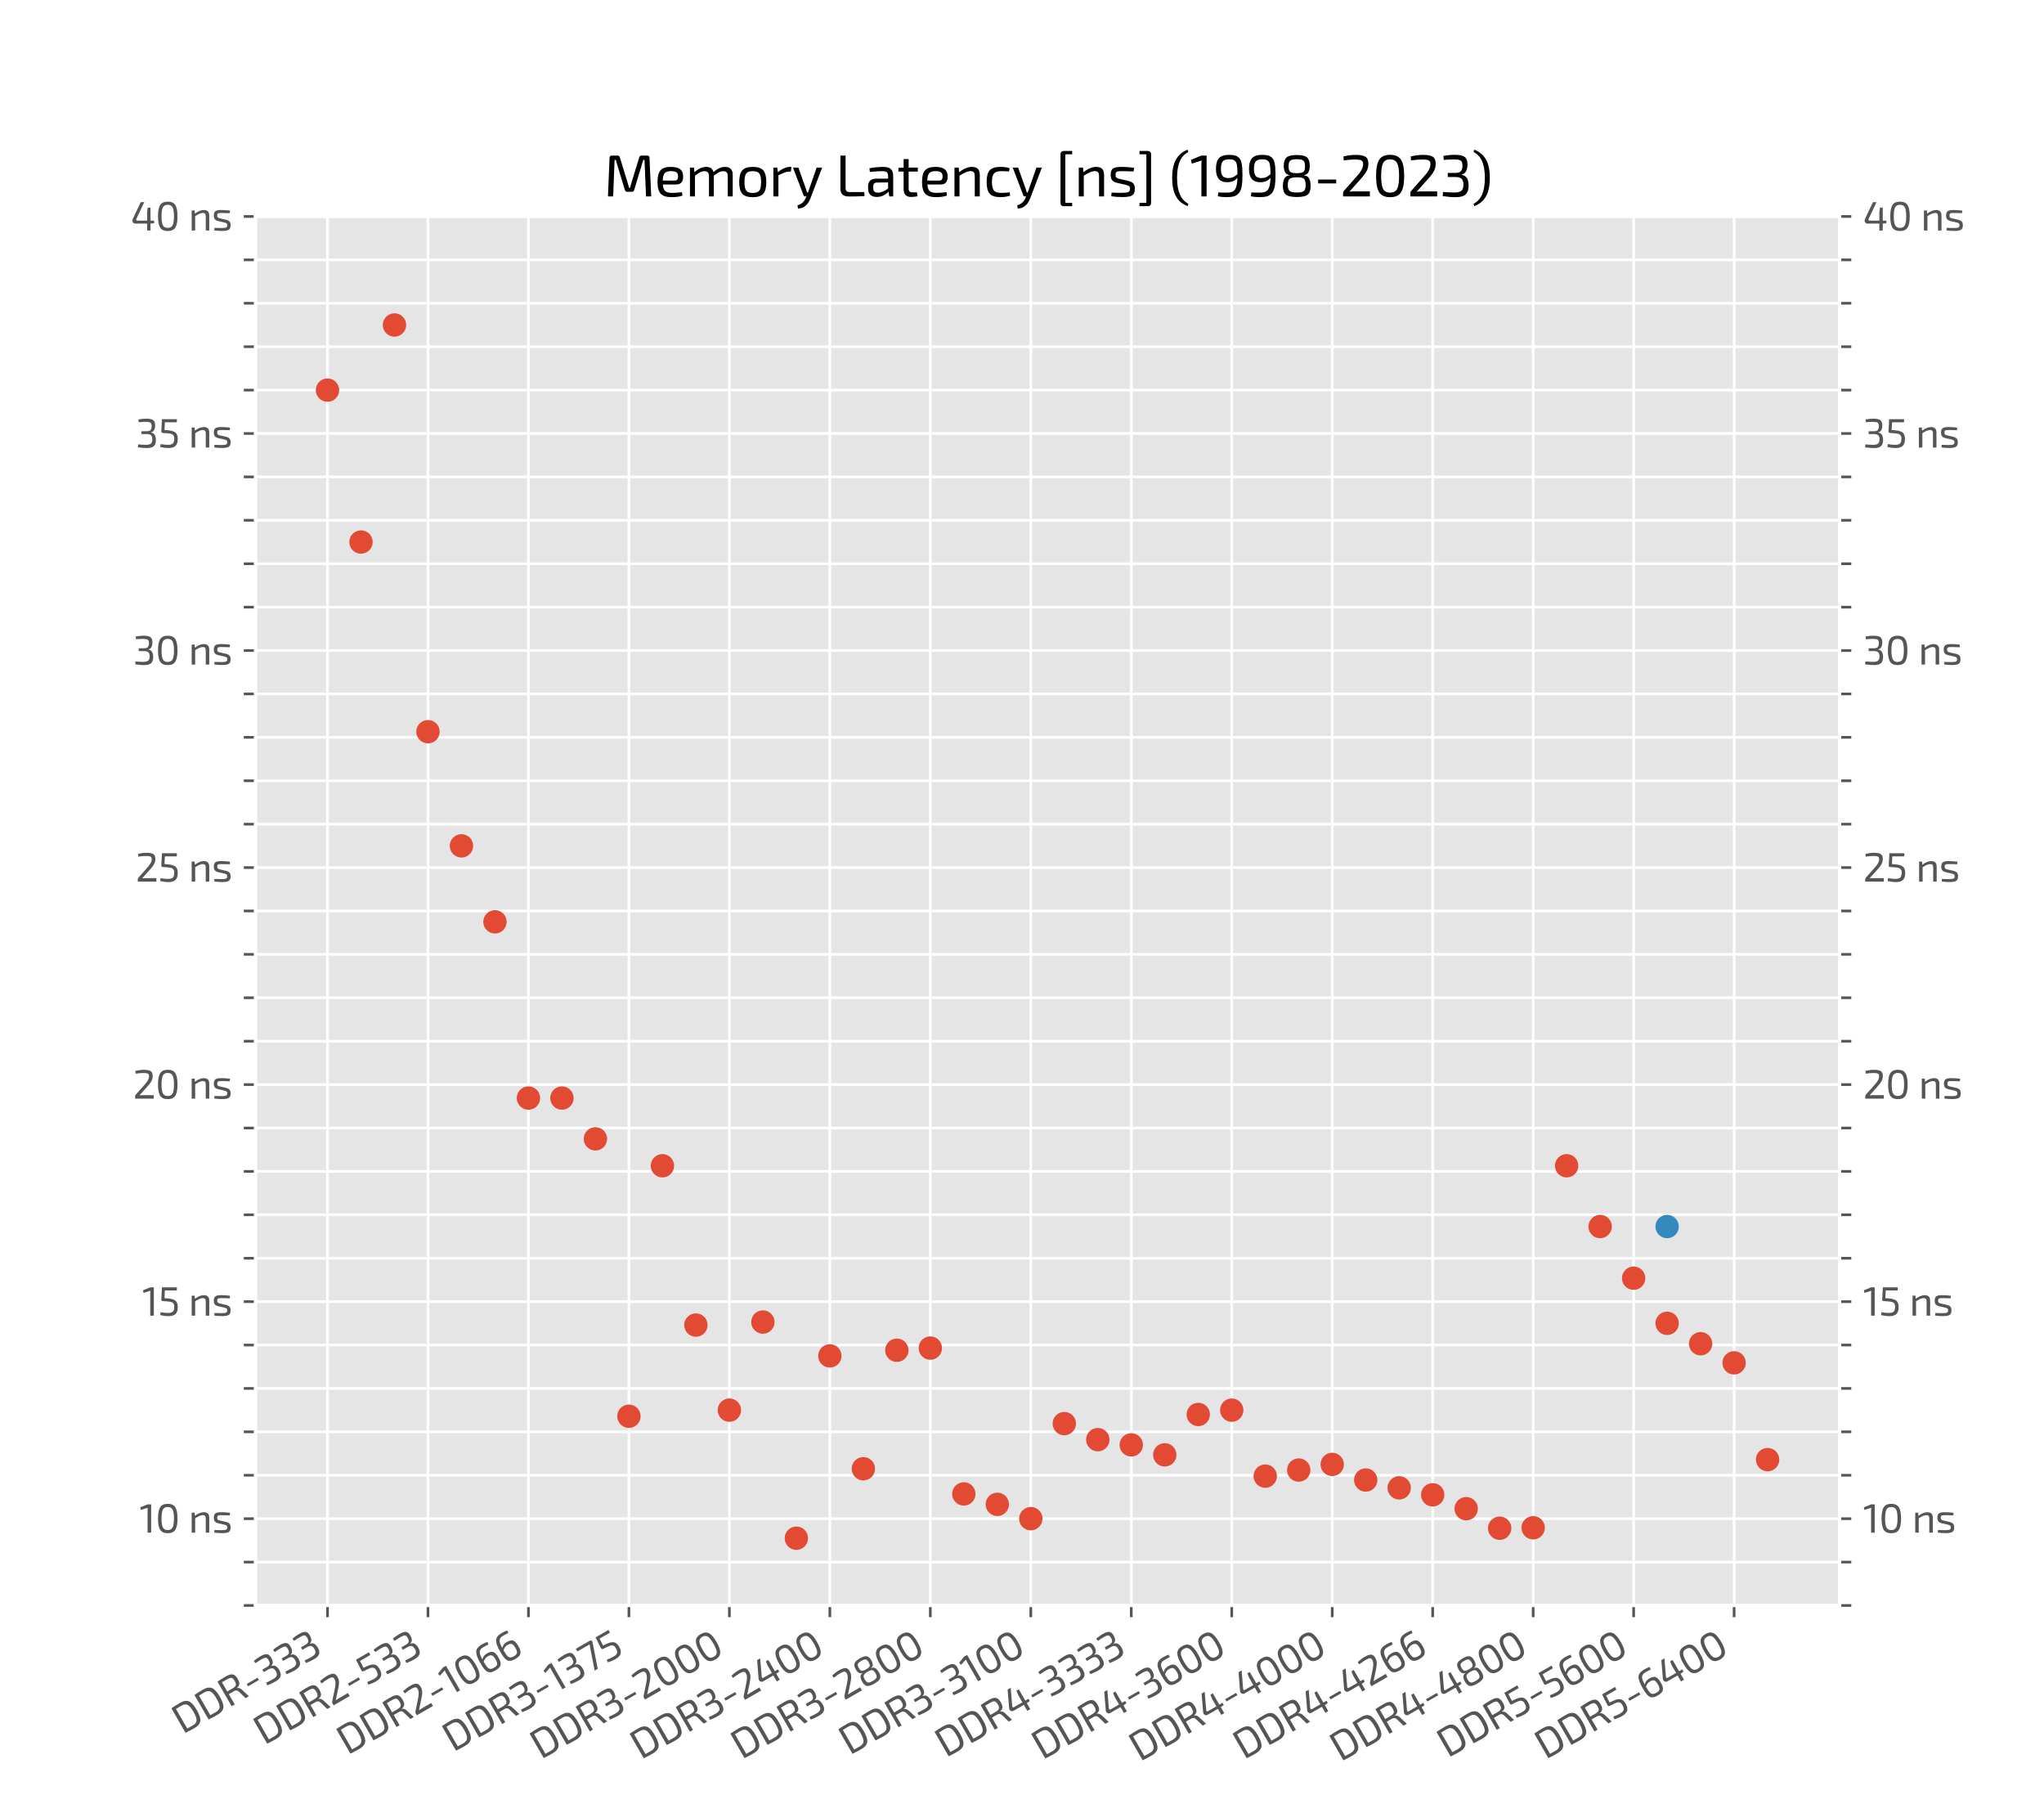 <?xml version="1.0" encoding="utf-8" standalone="no"?>
<!DOCTYPE svg PUBLIC "-//W3C//DTD SVG 1.1//EN"
  "http://www.w3.org/Graphics/SVG/1.1/DTD/svg11.dtd">
<svg xmlns:xlink="http://www.w3.org/1999/xlink" width="612pt" height="540pt" viewBox="0 0 612 540" xmlns="http://www.w3.org/2000/svg" version="1.1">
 <defs>
  <style type="text/css">*{stroke-linejoin: round; stroke-linecap: butt}</style>
 </defs>
 <g id="figure_1">
  <g id="patch_1">
   <path d="M 0 540 
L 612 540 
L 612 0 
L 0 0 
z
" style="fill: #ffffff"/>
  </g>
  <g id="axes_1">
   <g id="patch_2">
    <path d="M 76.5 480.6 
L 550.8 480.6 
L 550.8 64.8 
L 76.5 64.8 
z
" style="fill: #e5e5e5"/>
   </g>
   <g id="matplotlib.axis_1">
    <g id="xtick_1">
     <g id="line2d_1">
      <path d="M 98.059 480.6 
L 98.059 64.8 
" clip-path="url(#p5bfe3102cf)" style="fill: none; stroke: #ffffff; stroke-width: 0.8; stroke-linecap: square"/>
     </g>
     <g id="line2d_2">
      <defs>
       <path id="m1e7e157316" d="M 0 0 
L 0 3.5 
" style="stroke: #555555; stroke-width: 0.8"/>
      </defs>
      <g>
       <use xlink:href="#m1e7e157316" x="98.059" y="480.6" style="fill: #555555; stroke: #555555; stroke-width: 0.8"/>
      </g>
     </g>
     <g id="text_1">
      <!-- DDR-333 -->
      <g style="fill: #555555" transform="translate(54.63 519.252) rotate(-30) scale(0.12 -0.12)">
       <defs>
        <path id="Exo2-Regular-44" d="M 2131 4474 
Q 3085 4474 3469 3978 
Q 3853 3482 3853 2208 
Q 3853 934 3469 438 
Q 3085 -58 2131 -58 
Q 1389 -58 557 0 
L 557 4416 
Q 1389 4474 2131 4474 
z
M 2131 435 
Q 2765 435 3014 822 
Q 3264 1210 3264 2208 
Q 3264 3206 3014 3596 
Q 2765 3987 2131 3987 
Q 1722 3987 1120 3974 
L 1120 448 
Q 1696 435 2131 435 
z
" transform="scale(0.016)"/>
        <path id="Exo2-Regular-52" d="M 3238 1395 
L 3667 0 
L 3066 0 
L 2675 1382 
Q 2592 1632 2451 1737 
Q 2310 1843 2086 1843 
Q 1862 1843 1539 1846 
Q 1216 1850 1114 1850 
L 1114 0 
L 557 0 
L 557 4416 
Q 1094 4474 2080 4474 
Q 2867 4474 3187 4202 
Q 3507 3930 3507 3200 
Q 3507 2656 3318 2387 
Q 3130 2118 2694 2061 
L 2694 2029 
Q 2874 1984 3021 1821 
Q 3168 1658 3238 1395 
z
M 2067 2330 
Q 2566 2336 2752 2509 
Q 2938 2682 2938 3168 
Q 2938 3648 2752 3817 
Q 2566 3987 2067 3987 
Q 1862 3987 1542 3984 
Q 1222 3981 1114 3981 
L 1114 2330 
L 2067 2330 
z
" transform="scale(0.016)"/>
        <path id="Exo2-Regular-2d" d="M 2413 1824 
L 2413 1408 
L 461 1408 
L 461 1824 
L 2413 1824 
z
" transform="scale(0.016)"/>
        <path id="Exo2-Regular-33" d="M 1651 4499 
Q 2394 4499 2704 4275 
Q 3014 4051 3014 3475 
Q 3014 2490 2368 2362 
L 2368 2336 
Q 2778 2266 2950 1990 
Q 3123 1715 3136 1229 
Q 3149 544 2825 230 
Q 2502 -83 1734 -83 
Q 1139 -83 333 32 
L 371 486 
Q 1094 422 1594 422 
Q 2131 422 2355 614 
Q 2579 806 2579 1286 
Q 2579 1690 2396 1894 
Q 2214 2099 1702 2099 
L 883 2099 
L 883 2541 
L 1702 2541 
Q 2176 2547 2326 2758 
Q 2477 2970 2477 3347 
Q 2470 3750 2284 3875 
Q 2099 4000 1574 4000 
Q 1043 4000 454 3949 
L 410 4384 
Q 1062 4499 1651 4499 
z
" transform="scale(0.016)"/>
       </defs>
       <use xlink:href="#Exo2-Regular-44"/>
       <use xlink:href="#Exo2-Regular-44" x="66.4"/>
       <use xlink:href="#Exo2-Regular-52" x="132.8"/>
       <use xlink:href="#Exo2-Regular-2d" x="194.6"/>
       <use xlink:href="#Exo2-Regular-33" x="239.5"/>
       <use xlink:href="#Exo2-Regular-33" x="295.1"/>
       <use xlink:href="#Exo2-Regular-33" x="350.7"/>
      </g>
     </g>
    </g>
    <g id="xtick_2">
     <g id="line2d_3">
      <path d="M 128.142 480.6 
L 128.142 64.8 
" clip-path="url(#p5bfe3102cf)" style="fill: none; stroke: #ffffff; stroke-width: 0.8; stroke-linecap: square"/>
     </g>
     <g id="line2d_4">
      <g>
       <use xlink:href="#m1e7e157316" x="128.142" y="480.6" style="fill: #555555; stroke: #555555; stroke-width: 0.8"/>
      </g>
     </g>
     <g id="text_2">
      <!-- DDR2-533 -->
      <g style="fill: #555555" transform="translate(79.079 522.505) rotate(-30) scale(0.12 -0.12)">
       <defs>
        <path id="Exo2-Regular-32" d="M 1734 4493 
Q 2432 4493 2761 4297 
Q 3091 4102 3091 3539 
Q 3091 3123 2918 2774 
Q 2746 2426 2304 1933 
L 1037 518 
Q 1338 544 1754 544 
L 3251 544 
L 3251 0 
L 352 0 
L 352 352 
Q 352 506 435 595 
L 1715 2042 
Q 2150 2509 2342 2857 
Q 2534 3206 2522 3514 
Q 2515 3814 2320 3904 
Q 2125 3994 1696 3994 
Q 1056 3994 429 3891 
L 390 4326 
Q 1101 4493 1734 4493 
z
" transform="scale(0.016)"/>
        <path id="Exo2-Regular-35" d="M 2944 4416 
L 2918 3936 
L 1062 3936 
L 998 2733 
L 1472 2694 
Q 2355 2630 2716 2329 
Q 3078 2029 3072 1325 
Q 3072 1094 3040 905 
Q 3008 717 2915 528 
Q 2822 339 2668 211 
Q 2515 83 2256 3 
Q 1997 -77 1645 -77 
Q 1030 -77 333 83 
L 397 538 
Q 1043 422 1517 422 
Q 2106 422 2307 633 
Q 2509 845 2522 1325 
Q 2528 1530 2499 1674 
Q 2470 1818 2377 1917 
Q 2285 2016 2198 2070 
Q 2112 2125 1897 2163 
Q 1683 2202 1516 2218 
Q 1350 2234 1011 2253 
L 717 2272 
Q 621 2285 560 2352 
Q 499 2419 506 2522 
L 608 4416 
L 2944 4416 
z
" transform="scale(0.016)"/>
       </defs>
       <use xlink:href="#Exo2-Regular-44"/>
       <use xlink:href="#Exo2-Regular-44" x="66.4"/>
       <use xlink:href="#Exo2-Regular-52" x="132.8"/>
       <use xlink:href="#Exo2-Regular-32" x="194.6"/>
       <use xlink:href="#Exo2-Regular-2d" x="250.8"/>
       <use xlink:href="#Exo2-Regular-35" x="295.7"/>
       <use xlink:href="#Exo2-Regular-33" x="349.3"/>
       <use xlink:href="#Exo2-Regular-33" x="404.9"/>
      </g>
     </g>
    </g>
    <g id="xtick_3">
     <g id="line2d_5">
      <path d="M 158.224 480.6 
L 158.224 64.8 
" clip-path="url(#p5bfe3102cf)" style="fill: none; stroke: #ffffff; stroke-width: 0.8; stroke-linecap: square"/>
     </g>
     <g id="line2d_6">
      <g>
       <use xlink:href="#m1e7e157316" x="158.224" y="480.6" style="fill: #555555; stroke: #555555; stroke-width: 0.8"/>
      </g>
     </g>
     <g id="text_3">
      <!-- DDR2-1066 -->
      <g style="fill: #555555" transform="translate(103.995 525.488) rotate(-30) scale(0.12 -0.12)">
       <defs>
        <path id="Exo2-Regular-31" d="M 1830 4416 
L 1830 0 
L 1267 0 
L 1267 3501 
Q 1267 3725 1299 3885 
L 218 3546 
L 141 3962 
L 1267 4416 
L 1830 4416 
z
" transform="scale(0.016)"/>
        <path id="Exo2-Regular-30" d="M 749 3968 
Q 1088 4499 1926 4499 
Q 2765 4499 3107 3968 
Q 3450 3437 3450 2208 
Q 3450 979 3107 448 
Q 2765 -83 1926 -83 
Q 1088 -83 749 448 
Q 410 979 410 2208 
Q 410 3437 749 3968 
z
M 2684 3603 
Q 2470 4006 1926 4006 
Q 1382 4006 1171 3603 
Q 960 3200 960 2208 
Q 960 1216 1171 813 
Q 1382 410 1926 410 
Q 2470 410 2684 813 
Q 2899 1216 2899 2208 
Q 2899 3200 2684 3603 
z
" transform="scale(0.016)"/>
        <path id="Exo2-Regular-36" d="M 2099 2880 
Q 2790 2880 3049 2560 
Q 3309 2240 3309 1427 
Q 3309 1056 3257 803 
Q 3206 550 3062 339 
Q 2918 128 2633 25 
Q 2349 -77 1914 -77 
Q 1530 -77 1277 -6 
Q 1024 64 851 205 
Q 678 346 585 614 
Q 493 883 457 1228 
Q 422 1574 422 2099 
Q 422 2720 492 3145 
Q 563 3571 688 3836 
Q 813 4102 1033 4246 
Q 1254 4390 1507 4441 
Q 1760 4493 2138 4493 
Q 2669 4493 3027 4397 
L 2976 3987 
Q 2694 4013 2138 4013 
Q 1811 4013 1616 3955 
Q 1421 3898 1273 3728 
Q 1126 3558 1062 3248 
Q 998 2938 986 2419 
Q 1216 2675 1469 2777 
Q 1722 2880 2099 2880 
z
M 1920 403 
Q 2451 403 2611 640 
Q 2771 877 2771 1427 
Q 2771 1984 2601 2205 
Q 2432 2426 1952 2426 
Q 1670 2426 1459 2339 
Q 1248 2253 979 2022 
Q 979 1613 995 1373 
Q 1011 1133 1062 921 
Q 1114 710 1219 611 
Q 1325 512 1491 457 
Q 1658 403 1920 403 
z
" transform="scale(0.016)"/>
       </defs>
       <use xlink:href="#Exo2-Regular-44"/>
       <use xlink:href="#Exo2-Regular-44" x="66.4"/>
       <use xlink:href="#Exo2-Regular-52" x="132.8"/>
       <use xlink:href="#Exo2-Regular-32" x="194.6"/>
       <use xlink:href="#Exo2-Regular-2d" x="250.8"/>
       <use xlink:href="#Exo2-Regular-31" x="295.7"/>
       <use xlink:href="#Exo2-Regular-30" x="335.5"/>
       <use xlink:href="#Exo2-Regular-36" x="395.8"/>
       <use xlink:href="#Exo2-Regular-36" x="453"/>
      </g>
     </g>
    </g>
    <g id="xtick_4">
     <g id="line2d_7">
      <path d="M 188.306 480.6 
L 188.306 64.8 
" clip-path="url(#p5bfe3102cf)" style="fill: none; stroke: #ffffff; stroke-width: 0.8; stroke-linecap: square"/>
     </g>
     <g id="line2d_8">
      <g>
       <use xlink:href="#m1e7e157316" x="188.306" y="480.6" style="fill: #555555; stroke: #555555; stroke-width: 0.8"/>
      </g>
     </g>
     <g id="text_4">
      <!-- DDR3-1375 -->
      <g style="fill: #555555" transform="translate(135.628 524.592) rotate(-30) scale(0.12 -0.12)">
       <defs>
        <path id="Exo2-Regular-37" d="M 2746 4416 
Q 2944 4416 3021 4313 
Q 3098 4211 3040 4026 
L 1664 0 
L 1101 0 
L 2342 3610 
Q 2400 3782 2477 3936 
L 275 3936 
L 250 4416 
L 2746 4416 
z
" transform="scale(0.016)"/>
       </defs>
       <use xlink:href="#Exo2-Regular-44"/>
       <use xlink:href="#Exo2-Regular-44" x="66.4"/>
       <use xlink:href="#Exo2-Regular-52" x="132.8"/>
       <use xlink:href="#Exo2-Regular-33" x="194.6"/>
       <use xlink:href="#Exo2-Regular-2d" x="250.2"/>
       <use xlink:href="#Exo2-Regular-31" x="295.1"/>
       <use xlink:href="#Exo2-Regular-33" x="334.9"/>
       <use xlink:href="#Exo2-Regular-37" x="390.5"/>
       <use xlink:href="#Exo2-Regular-35" x="441.7"/>
      </g>
     </g>
    </g>
    <g id="xtick_5">
     <g id="line2d_9">
      <path d="M 218.389 480.6 
L 218.389 64.8 
" clip-path="url(#p5bfe3102cf)" style="fill: none; stroke: #ffffff; stroke-width: 0.8; stroke-linecap: square"/>
     </g>
     <g id="line2d_10">
      <g>
       <use xlink:href="#m1e7e157316" x="218.389" y="480.6" style="fill: #555555; stroke: #555555; stroke-width: 0.8"/>
      </g>
     </g>
     <g id="text_5">
      <!-- DDR3-2000 -->
      <g style="fill: #555555" transform="translate(161.875 526.807) rotate(-30) scale(0.12 -0.12)">
       <use xlink:href="#Exo2-Regular-44"/>
       <use xlink:href="#Exo2-Regular-44" x="66.4"/>
       <use xlink:href="#Exo2-Regular-52" x="132.8"/>
       <use xlink:href="#Exo2-Regular-33" x="194.6"/>
       <use xlink:href="#Exo2-Regular-2d" x="250.2"/>
       <use xlink:href="#Exo2-Regular-32" x="295.1"/>
       <use xlink:href="#Exo2-Regular-30" x="351.3"/>
       <use xlink:href="#Exo2-Regular-30" x="411.6"/>
       <use xlink:href="#Exo2-Regular-30" x="471.9"/>
      </g>
     </g>
    </g>
    <g id="xtick_6">
     <g id="line2d_11">
      <path d="M 248.471 480.6 
L 248.471 64.8 
" clip-path="url(#p5bfe3102cf)" style="fill: none; stroke: #ffffff; stroke-width: 0.8; stroke-linecap: square"/>
     </g>
     <g id="line2d_12">
      <g>
       <use xlink:href="#m1e7e157316" x="248.471" y="480.6" style="fill: #555555; stroke: #555555; stroke-width: 0.8"/>
      </g>
     </g>
     <g id="text_6">
      <!-- DDR3-2400 -->
      <g style="fill: #555555" transform="translate(191.833 526.879) rotate(-30) scale(0.12 -0.12)">
       <defs>
        <path id="Exo2-Regular-34" d="M 3654 1542 
L 3654 1139 
L 3085 1082 
L 3085 0 
L 2554 0 
L 2554 1082 
L 723 1082 
Q 454 1082 323 1299 
Q 192 1517 301 1766 
L 1555 4416 
L 2112 4416 
L 877 1805 
Q 826 1677 874 1609 
Q 922 1542 1037 1542 
L 2554 1542 
L 2554 2842 
L 2650 3571 
L 3085 3571 
L 3085 1542 
L 3654 1542 
z
" transform="scale(0.016)"/>
       </defs>
       <use xlink:href="#Exo2-Regular-44"/>
       <use xlink:href="#Exo2-Regular-44" x="66.4"/>
       <use xlink:href="#Exo2-Regular-52" x="132.8"/>
       <use xlink:href="#Exo2-Regular-33" x="194.6"/>
       <use xlink:href="#Exo2-Regular-2d" x="250.2"/>
       <use xlink:href="#Exo2-Regular-32" x="295.1"/>
       <use xlink:href="#Exo2-Regular-34" x="351.3"/>
       <use xlink:href="#Exo2-Regular-30" x="412.8"/>
       <use xlink:href="#Exo2-Regular-30" x="473.1"/>
      </g>
     </g>
    </g>
    <g id="xtick_7">
     <g id="line2d_13">
      <path d="M 278.554 480.6 
L 278.554 64.8 
" clip-path="url(#p5bfe3102cf)" style="fill: none; stroke: #ffffff; stroke-width: 0.8; stroke-linecap: square"/>
     </g>
     <g id="line2d_14">
      <g>
       <use xlink:href="#m1e7e157316" x="278.554" y="480.6" style="fill: #555555; stroke: #555555; stroke-width: 0.8"/>
      </g>
     </g>
     <g id="text_7">
      <!-- DDR3-2800 -->
      <g style="fill: #555555" transform="translate(221.998 526.831) rotate(-30) scale(0.12 -0.12)">
       <defs>
        <path id="Exo2-Regular-38" d="M 835 4211 
Q 1133 4480 1945 4480 
Q 2758 4480 3052 4214 
Q 3347 3949 3347 3315 
Q 3347 2374 2720 2304 
L 2720 2278 
Q 3117 2240 3280 1945 
Q 3443 1651 3443 1101 
Q 3443 467 3132 201 
Q 2822 -64 1946 -64 
Q 1075 -64 758 205 
Q 442 474 442 1101 
Q 442 1651 608 1945 
Q 774 2240 1171 2278 
L 1171 2304 
Q 538 2374 538 3315 
Q 538 3942 835 4211 
z
M 2662 3866 
Q 2490 4026 1952 4026 
Q 1414 4026 1235 3866 
Q 1056 3706 1056 3264 
Q 1056 2810 1232 2662 
Q 1408 2515 1958 2515 
Q 2509 2515 2672 2662 
Q 2835 2810 2835 3264 
Q 2835 3706 2662 3866 
z
M 1958 2067 
Q 1357 2061 1165 1894 
Q 973 1728 973 1216 
Q 973 762 1171 592 
Q 1370 422 1952 422 
Q 2522 422 2714 588 
Q 2906 755 2906 1216 
Q 2906 1741 2723 1904 
Q 2541 2067 1958 2067 
z
" transform="scale(0.016)"/>
       </defs>
       <use xlink:href="#Exo2-Regular-44"/>
       <use xlink:href="#Exo2-Regular-44" x="66.4"/>
       <use xlink:href="#Exo2-Regular-52" x="132.8"/>
       <use xlink:href="#Exo2-Regular-33" x="194.6"/>
       <use xlink:href="#Exo2-Regular-2d" x="250.2"/>
       <use xlink:href="#Exo2-Regular-32" x="295.1"/>
       <use xlink:href="#Exo2-Regular-38" x="351.3"/>
       <use xlink:href="#Exo2-Regular-30" x="412"/>
       <use xlink:href="#Exo2-Regular-30" x="472.3"/>
      </g>
     </g>
    </g>
    <g id="xtick_8">
     <g id="line2d_15">
      <path d="M 308.636 480.6 
L 308.636 64.8 
" clip-path="url(#p5bfe3102cf)" style="fill: none; stroke: #ffffff; stroke-width: 0.8; stroke-linecap: square"/>
     </g>
     <g id="line2d_16">
      <g>
       <use xlink:href="#m1e7e157316" x="308.636" y="480.6" style="fill: #555555; stroke: #555555; stroke-width: 0.8"/>
      </g>
     </g>
     <g id="text_8">
      <!-- DDR3-3100 -->
      <g style="fill: #555555" transform="translate(254.316 525.54) rotate(-30) scale(0.12 -0.12)">
       <use xlink:href="#Exo2-Regular-44"/>
       <use xlink:href="#Exo2-Regular-44" x="66.4"/>
       <use xlink:href="#Exo2-Regular-52" x="132.8"/>
       <use xlink:href="#Exo2-Regular-33" x="194.6"/>
       <use xlink:href="#Exo2-Regular-2d" x="250.2"/>
       <use xlink:href="#Exo2-Regular-33" x="295.1"/>
       <use xlink:href="#Exo2-Regular-31" x="350.7"/>
       <use xlink:href="#Exo2-Regular-30" x="390.5"/>
       <use xlink:href="#Exo2-Regular-30" x="450.8"/>
      </g>
     </g>
    </g>
    <g id="xtick_9">
     <g id="line2d_17">
      <path d="M 338.719 480.6 
L 338.719 64.8 
" clip-path="url(#p5bfe3102cf)" style="fill: none; stroke: #ffffff; stroke-width: 0.8; stroke-linecap: square"/>
     </g>
     <g id="line2d_18">
      <g>
       <use xlink:href="#m1e7e157316" x="338.719" y="480.6" style="fill: #555555; stroke: #555555; stroke-width: 0.8"/>
      </g>
     </g>
     <g id="text_9">
      <!-- DDR4-3333 -->
      <g style="fill: #555555" transform="translate(283.121 526.278) rotate(-30) scale(0.12 -0.12)">
       <use xlink:href="#Exo2-Regular-44"/>
       <use xlink:href="#Exo2-Regular-44" x="66.4"/>
       <use xlink:href="#Exo2-Regular-52" x="132.8"/>
       <use xlink:href="#Exo2-Regular-34" x="194.6"/>
       <use xlink:href="#Exo2-Regular-2d" x="256.1"/>
       <use xlink:href="#Exo2-Regular-33" x="301"/>
       <use xlink:href="#Exo2-Regular-33" x="356.6"/>
       <use xlink:href="#Exo2-Regular-33" x="412.2"/>
       <use xlink:href="#Exo2-Regular-33" x="467.8"/>
      </g>
     </g>
    </g>
    <g id="xtick_10">
     <g id="line2d_19">
      <path d="M 368.801 480.6 
L 368.801 64.8 
" clip-path="url(#p5bfe3102cf)" style="fill: none; stroke: #ffffff; stroke-width: 0.8; stroke-linecap: square"/>
     </g>
     <g id="line2d_20">
      <g>
       <use xlink:href="#m1e7e157316" x="368.801" y="480.6" style="fill: #555555; stroke: #555555; stroke-width: 0.8"/>
      </g>
     </g>
     <g id="text_10">
      <!-- DDR4-3600 -->
      <g style="fill: #555555" transform="translate(312.058 526.939) rotate(-30) scale(0.12 -0.12)">
       <use xlink:href="#Exo2-Regular-44"/>
       <use xlink:href="#Exo2-Regular-44" x="66.4"/>
       <use xlink:href="#Exo2-Regular-52" x="132.8"/>
       <use xlink:href="#Exo2-Regular-34" x="194.6"/>
       <use xlink:href="#Exo2-Regular-2d" x="256.1"/>
       <use xlink:href="#Exo2-Regular-33" x="301"/>
       <use xlink:href="#Exo2-Regular-36" x="356.6"/>
       <use xlink:href="#Exo2-Regular-30" x="413.8"/>
       <use xlink:href="#Exo2-Regular-30" x="474.1"/>
      </g>
     </g>
    </g>
    <g id="xtick_11">
     <g id="line2d_21">
      <path d="M 398.884 480.6 
L 398.884 64.8 
" clip-path="url(#p5bfe3102cf)" style="fill: none; stroke: #ffffff; stroke-width: 0.8; stroke-linecap: square"/>
     </g>
     <g id="line2d_22">
      <g>
       <use xlink:href="#m1e7e157316" x="398.884" y="480.6" style="fill: #555555; stroke: #555555; stroke-width: 0.8"/>
      </g>
     </g>
     <g id="text_11">
      <!-- DDR4-4000 -->
      <g style="fill: #555555" transform="translate(341.206 527.479) rotate(-30) scale(0.12 -0.12)">
       <use xlink:href="#Exo2-Regular-44"/>
       <use xlink:href="#Exo2-Regular-44" x="66.4"/>
       <use xlink:href="#Exo2-Regular-52" x="132.8"/>
       <use xlink:href="#Exo2-Regular-34" x="194.6"/>
       <use xlink:href="#Exo2-Regular-2d" x="256.1"/>
       <use xlink:href="#Exo2-Regular-34" x="301"/>
       <use xlink:href="#Exo2-Regular-30" x="362.5"/>
       <use xlink:href="#Exo2-Regular-30" x="422.8"/>
       <use xlink:href="#Exo2-Regular-30" x="483.1"/>
      </g>
     </g>
    </g>
    <g id="xtick_12">
     <g id="line2d_23">
      <path d="M 428.966 480.6 
L 428.966 64.8 
" clip-path="url(#p5bfe3102cf)" style="fill: none; stroke: #ffffff; stroke-width: 0.8; stroke-linecap: square"/>
     </g>
     <g id="line2d_24">
      <g>
       <use xlink:href="#m1e7e157316" x="428.966" y="480.6" style="fill: #555555; stroke: #555555; stroke-width: 0.8"/>
      </g>
     </g>
     <g id="text_12">
      <!-- DDR4-4266 -->
      <g style="fill: #555555" transform="translate(372.356 526.862) rotate(-30) scale(0.12 -0.12)">
       <use xlink:href="#Exo2-Regular-44"/>
       <use xlink:href="#Exo2-Regular-44" x="66.4"/>
       <use xlink:href="#Exo2-Regular-52" x="132.8"/>
       <use xlink:href="#Exo2-Regular-34" x="194.6"/>
       <use xlink:href="#Exo2-Regular-2d" x="256.1"/>
       <use xlink:href="#Exo2-Regular-34" x="301"/>
       <use xlink:href="#Exo2-Regular-32" x="362.5"/>
       <use xlink:href="#Exo2-Regular-36" x="418.7"/>
       <use xlink:href="#Exo2-Regular-36" x="475.9"/>
      </g>
     </g>
    </g>
    <g id="xtick_13">
     <g id="line2d_25">
      <path d="M 459.049 480.6 
L 459.049 64.8 
" clip-path="url(#p5bfe3102cf)" style="fill: none; stroke: #ffffff; stroke-width: 0.8; stroke-linecap: square"/>
     </g>
     <g id="line2d_26">
      <g>
       <use xlink:href="#m1e7e157316" x="459.049" y="480.6" style="fill: #555555; stroke: #555555; stroke-width: 0.8"/>
      </g>
     </g>
     <g id="text_13">
      <!-- DDR4-4800 -->
      <g style="fill: #555555" transform="translate(401.328 527.503) rotate(-30) scale(0.12 -0.12)">
       <use xlink:href="#Exo2-Regular-44"/>
       <use xlink:href="#Exo2-Regular-44" x="66.4"/>
       <use xlink:href="#Exo2-Regular-52" x="132.8"/>
       <use xlink:href="#Exo2-Regular-34" x="194.6"/>
       <use xlink:href="#Exo2-Regular-2d" x="256.1"/>
       <use xlink:href="#Exo2-Regular-34" x="301"/>
       <use xlink:href="#Exo2-Regular-38" x="362.5"/>
       <use xlink:href="#Exo2-Regular-30" x="423.2"/>
       <use xlink:href="#Exo2-Regular-30" x="483.5"/>
      </g>
     </g>
    </g>
    <g id="xtick_14">
     <g id="line2d_27">
      <path d="M 489.131 480.6 
L 489.131 64.8 
" clip-path="url(#p5bfe3102cf)" style="fill: none; stroke: #ffffff; stroke-width: 0.8; stroke-linecap: square"/>
     </g>
     <g id="line2d_28">
      <g>
       <use xlink:href="#m1e7e157316" x="489.131" y="480.6" style="fill: #555555; stroke: #555555; stroke-width: 0.8"/>
      </g>
     </g>
     <g id="text_14">
      <!-- DDR5-5600 -->
      <g style="fill: #555555" transform="translate(433.418 526.345) rotate(-30) scale(0.12 -0.12)">
       <use xlink:href="#Exo2-Regular-44"/>
       <use xlink:href="#Exo2-Regular-44" x="66.4"/>
       <use xlink:href="#Exo2-Regular-52" x="132.8"/>
       <use xlink:href="#Exo2-Regular-35" x="194.6"/>
       <use xlink:href="#Exo2-Regular-2d" x="248.2"/>
       <use xlink:href="#Exo2-Regular-35" x="293.1"/>
       <use xlink:href="#Exo2-Regular-36" x="346.7"/>
       <use xlink:href="#Exo2-Regular-30" x="403.9"/>
       <use xlink:href="#Exo2-Regular-30" x="464.2"/>
      </g>
     </g>
    </g>
    <g id="xtick_15">
     <g id="line2d_29">
      <path d="M 519.213 480.6 
L 519.213 64.8 
" clip-path="url(#p5bfe3102cf)" style="fill: none; stroke: #ffffff; stroke-width: 0.8; stroke-linecap: square"/>
     </g>
     <g id="line2d_30">
      <g>
       <use xlink:href="#m1e7e157316" x="519.213" y="480.6" style="fill: #555555; stroke: #555555; stroke-width: 0.8"/>
      </g>
     </g>
     <g id="text_15">
      <!-- DDR5-6400 -->
      <g style="fill: #555555" transform="translate(462.679 526.819) rotate(-30) scale(0.12 -0.12)">
       <use xlink:href="#Exo2-Regular-44"/>
       <use xlink:href="#Exo2-Regular-44" x="66.4"/>
       <use xlink:href="#Exo2-Regular-52" x="132.8"/>
       <use xlink:href="#Exo2-Regular-35" x="194.6"/>
       <use xlink:href="#Exo2-Regular-2d" x="248.2"/>
       <use xlink:href="#Exo2-Regular-36" x="293.1"/>
       <use xlink:href="#Exo2-Regular-34" x="350.3"/>
       <use xlink:href="#Exo2-Regular-30" x="411.8"/>
       <use xlink:href="#Exo2-Regular-30" x="472.1"/>
      </g>
     </g>
    </g>
   </g>
   <g id="matplotlib.axis_2">
    <g id="ytick_1">
     <g id="line2d_31">
      <path d="M 76.5 480.6 
L 550.8 480.6 
" clip-path="url(#p5bfe3102cf)" style="fill: none; stroke: #ffffff; stroke-width: 0.8; stroke-linecap: square"/>
     </g>
     <g id="line2d_32">
      <defs>
       <path id="mca0f728cb9" d="M 0 0 
L -3.5 0 
" style="stroke: #555555; stroke-width: 0.8"/>
      </defs>
      <g>
       <use xlink:href="#mca0f728cb9" x="76.5" y="480.6" style="fill: #555555; stroke: #555555; stroke-width: 0.8"/>
      </g>
     </g>
     <g id="line2d_33">
      <defs>
       <path id="m39d8cff41f" d="M 0 0 
L 3.5 0 
" style="stroke: #555555; stroke-width: 0.8"/>
      </defs>
      <g>
       <use xlink:href="#m39d8cff41f" x="550.8" y="480.6" style="fill: #555555; stroke: #555555; stroke-width: 0.8"/>
      </g>
     </g>
    </g>
    <g id="ytick_2">
     <g id="line2d_34">
      <path d="M 76.5 467.606 
L 550.8 467.606 
" clip-path="url(#p5bfe3102cf)" style="fill: none; stroke: #ffffff; stroke-width: 0.8; stroke-linecap: square"/>
     </g>
     <g id="line2d_35">
      <g>
       <use xlink:href="#mca0f728cb9" x="76.5" y="467.606" style="fill: #555555; stroke: #555555; stroke-width: 0.8"/>
      </g>
     </g>
     <g id="line2d_36">
      <g>
       <use xlink:href="#m39d8cff41f" x="550.8" y="467.606" style="fill: #555555; stroke: #555555; stroke-width: 0.8"/>
      </g>
     </g>
    </g>
    <g id="ytick_3">
     <g id="line2d_37">
      <path d="M 76.5 454.613 
L 550.8 454.613 
" clip-path="url(#p5bfe3102cf)" style="fill: none; stroke: #ffffff; stroke-width: 0.8; stroke-linecap: square"/>
     </g>
     <g id="line2d_38">
      <g>
       <use xlink:href="#mca0f728cb9" x="76.5" y="454.613" style="fill: #555555; stroke: #555555; stroke-width: 0.8"/>
      </g>
     </g>
     <g id="line2d_39">
      <g>
       <use xlink:href="#m39d8cff41f" x="550.8" y="454.613" style="fill: #555555; stroke: #555555; stroke-width: 0.8"/>
      </g>
     </g>
     <g id="text_16">
      <!-- 10 ns -->
      <g style="fill: #555555" transform="translate(41.746 458.812) scale(0.12 -0.12)">
       <defs>
        <path id="Exo2-Regular-20" transform="scale(0.016)"/>
        <path id="Exo2-Regular-6e" d="M 2394 3194 
Q 3238 3194 3238 2336 
L 3238 0 
L 2694 0 
L 2694 2182 
Q 2694 2490 2592 2611 
Q 2490 2733 2246 2733 
Q 1990 2733 1734 2621 
Q 1478 2509 1043 2246 
L 1043 0 
L 499 0 
L 499 3117 
L 960 3117 
L 998 2624 
Q 1741 3194 2394 3194 
z
" transform="scale(0.016)"/>
        <path id="Exo2-Regular-73" d="M 1536 3194 
Q 2285 3181 2848 3098 
L 2803 2701 
Q 1824 2733 1619 2733 
Q 1146 2739 998 2675 
Q 851 2611 851 2336 
Q 851 2112 950 2029 
Q 1050 1946 1306 1888 
L 2214 1683 
Q 2598 1587 2768 1398 
Q 2938 1210 2938 826 
Q 2938 282 2637 106 
Q 2336 -70 1606 -70 
Q 954 -70 384 19 
L 422 416 
Q 966 384 1498 390 
Q 2042 390 2227 473 
Q 2413 557 2413 826 
Q 2413 1037 2301 1117 
Q 2189 1197 1920 1261 
L 1024 1466 
Q 640 1555 480 1753 
Q 320 1952 320 2336 
Q 320 2854 592 3030 
Q 864 3206 1536 3194 
z
" transform="scale(0.016)"/>
       </defs>
       <use xlink:href="#Exo2-Regular-31"/>
       <use xlink:href="#Exo2-Regular-30" x="39.8"/>
       <use xlink:href="#Exo2-Regular-20" x="100.1"/>
       <use xlink:href="#Exo2-Regular-6e" x="122.4"/>
       <use xlink:href="#Exo2-Regular-73" x="180.5"/>
      </g>
     </g>
     <g id="text_17">
      <!-- 10 ns -->
      <g style="fill: #555555" transform="translate(557.8 458.812) scale(0.12 -0.12)">
       <use xlink:href="#Exo2-Regular-31"/>
       <use xlink:href="#Exo2-Regular-30" x="39.8"/>
       <use xlink:href="#Exo2-Regular-20" x="100.1"/>
       <use xlink:href="#Exo2-Regular-6e" x="122.4"/>
       <use xlink:href="#Exo2-Regular-73" x="180.5"/>
      </g>
     </g>
    </g>
    <g id="ytick_4">
     <g id="line2d_40">
      <path d="M 76.5 441.619 
L 550.8 441.619 
" clip-path="url(#p5bfe3102cf)" style="fill: none; stroke: #ffffff; stroke-width: 0.8; stroke-linecap: square"/>
     </g>
     <g id="line2d_41">
      <g>
       <use xlink:href="#mca0f728cb9" x="76.5" y="441.619" style="fill: #555555; stroke: #555555; stroke-width: 0.8"/>
      </g>
     </g>
     <g id="line2d_42">
      <g>
       <use xlink:href="#m39d8cff41f" x="550.8" y="441.619" style="fill: #555555; stroke: #555555; stroke-width: 0.8"/>
      </g>
     </g>
    </g>
    <g id="ytick_5">
     <g id="line2d_43">
      <path d="M 76.5 428.625 
L 550.8 428.625 
" clip-path="url(#p5bfe3102cf)" style="fill: none; stroke: #ffffff; stroke-width: 0.8; stroke-linecap: square"/>
     </g>
     <g id="line2d_44">
      <g>
       <use xlink:href="#mca0f728cb9" x="76.5" y="428.625" style="fill: #555555; stroke: #555555; stroke-width: 0.8"/>
      </g>
     </g>
     <g id="line2d_45">
      <g>
       <use xlink:href="#m39d8cff41f" x="550.8" y="428.625" style="fill: #555555; stroke: #555555; stroke-width: 0.8"/>
      </g>
     </g>
    </g>
    <g id="ytick_6">
     <g id="line2d_46">
      <path d="M 76.5 415.631 
L 550.8 415.631 
" clip-path="url(#p5bfe3102cf)" style="fill: none; stroke: #ffffff; stroke-width: 0.8; stroke-linecap: square"/>
     </g>
     <g id="line2d_47">
      <g>
       <use xlink:href="#mca0f728cb9" x="76.5" y="415.631" style="fill: #555555; stroke: #555555; stroke-width: 0.8"/>
      </g>
     </g>
     <g id="line2d_48">
      <g>
       <use xlink:href="#m39d8cff41f" x="550.8" y="415.631" style="fill: #555555; stroke: #555555; stroke-width: 0.8"/>
      </g>
     </g>
    </g>
    <g id="ytick_7">
     <g id="line2d_49">
      <path d="M 76.5 402.637 
L 550.8 402.637 
" clip-path="url(#p5bfe3102cf)" style="fill: none; stroke: #ffffff; stroke-width: 0.8; stroke-linecap: square"/>
     </g>
     <g id="line2d_50">
      <g>
       <use xlink:href="#mca0f728cb9" x="76.5" y="402.637" style="fill: #555555; stroke: #555555; stroke-width: 0.8"/>
      </g>
     </g>
     <g id="line2d_51">
      <g>
       <use xlink:href="#m39d8cff41f" x="550.8" y="402.637" style="fill: #555555; stroke: #555555; stroke-width: 0.8"/>
      </g>
     </g>
    </g>
    <g id="ytick_8">
     <g id="line2d_52">
      <path d="M 76.5 389.644 
L 550.8 389.644 
" clip-path="url(#p5bfe3102cf)" style="fill: none; stroke: #ffffff; stroke-width: 0.8; stroke-linecap: square"/>
     </g>
     <g id="line2d_53">
      <g>
       <use xlink:href="#mca0f728cb9" x="76.5" y="389.644" style="fill: #555555; stroke: #555555; stroke-width: 0.8"/>
      </g>
     </g>
     <g id="line2d_54">
      <g>
       <use xlink:href="#m39d8cff41f" x="550.8" y="389.644" style="fill: #555555; stroke: #555555; stroke-width: 0.8"/>
      </g>
     </g>
     <g id="text_18">
      <!-- 15 ns -->
      <g style="fill: #555555" transform="translate(42.551 393.844) scale(0.12 -0.12)">
       <use xlink:href="#Exo2-Regular-31"/>
       <use xlink:href="#Exo2-Regular-35" x="39.8"/>
       <use xlink:href="#Exo2-Regular-20" x="93.4"/>
       <use xlink:href="#Exo2-Regular-6e" x="115.7"/>
       <use xlink:href="#Exo2-Regular-73" x="173.8"/>
      </g>
     </g>
     <g id="text_19">
      <!-- 15 ns -->
      <g style="fill: #555555" transform="translate(557.8 393.844) scale(0.12 -0.12)">
       <use xlink:href="#Exo2-Regular-31"/>
       <use xlink:href="#Exo2-Regular-35" x="39.8"/>
       <use xlink:href="#Exo2-Regular-20" x="93.4"/>
       <use xlink:href="#Exo2-Regular-6e" x="115.7"/>
       <use xlink:href="#Exo2-Regular-73" x="173.8"/>
      </g>
     </g>
    </g>
    <g id="ytick_9">
     <g id="line2d_55">
      <path d="M 76.5 376.65 
L 550.8 376.65 
" clip-path="url(#p5bfe3102cf)" style="fill: none; stroke: #ffffff; stroke-width: 0.8; stroke-linecap: square"/>
     </g>
     <g id="line2d_56">
      <g>
       <use xlink:href="#mca0f728cb9" x="76.5" y="376.65" style="fill: #555555; stroke: #555555; stroke-width: 0.8"/>
      </g>
     </g>
     <g id="line2d_57">
      <g>
       <use xlink:href="#m39d8cff41f" x="550.8" y="376.65" style="fill: #555555; stroke: #555555; stroke-width: 0.8"/>
      </g>
     </g>
    </g>
    <g id="ytick_10">
     <g id="line2d_58">
      <path d="M 76.5 363.656 
L 550.8 363.656 
" clip-path="url(#p5bfe3102cf)" style="fill: none; stroke: #ffffff; stroke-width: 0.8; stroke-linecap: square"/>
     </g>
     <g id="line2d_59">
      <g>
       <use xlink:href="#mca0f728cb9" x="76.5" y="363.656" style="fill: #555555; stroke: #555555; stroke-width: 0.8"/>
      </g>
     </g>
     <g id="line2d_60">
      <g>
       <use xlink:href="#m39d8cff41f" x="550.8" y="363.656" style="fill: #555555; stroke: #555555; stroke-width: 0.8"/>
      </g>
     </g>
    </g>
    <g id="ytick_11">
     <g id="line2d_61">
      <path d="M 76.5 350.663 
L 550.8 350.663 
" clip-path="url(#p5bfe3102cf)" style="fill: none; stroke: #ffffff; stroke-width: 0.8; stroke-linecap: square"/>
     </g>
     <g id="line2d_62">
      <g>
       <use xlink:href="#mca0f728cb9" x="76.5" y="350.663" style="fill: #555555; stroke: #555555; stroke-width: 0.8"/>
      </g>
     </g>
     <g id="line2d_63">
      <g>
       <use xlink:href="#m39d8cff41f" x="550.8" y="350.663" style="fill: #555555; stroke: #555555; stroke-width: 0.8"/>
      </g>
     </g>
    </g>
    <g id="ytick_12">
     <g id="line2d_64">
      <path d="M 76.5 337.669 
L 550.8 337.669 
" clip-path="url(#p5bfe3102cf)" style="fill: none; stroke: #ffffff; stroke-width: 0.8; stroke-linecap: square"/>
     </g>
     <g id="line2d_65">
      <g>
       <use xlink:href="#mca0f728cb9" x="76.5" y="337.669" style="fill: #555555; stroke: #555555; stroke-width: 0.8"/>
      </g>
     </g>
     <g id="line2d_66">
      <g>
       <use xlink:href="#m39d8cff41f" x="550.8" y="337.669" style="fill: #555555; stroke: #555555; stroke-width: 0.8"/>
      </g>
     </g>
    </g>
    <g id="ytick_13">
     <g id="line2d_67">
      <path d="M 76.5 324.675 
L 550.8 324.675 
" clip-path="url(#p5bfe3102cf)" style="fill: none; stroke: #ffffff; stroke-width: 0.8; stroke-linecap: square"/>
     </g>
     <g id="line2d_68">
      <g>
       <use xlink:href="#mca0f728cb9" x="76.5" y="324.675" style="fill: #555555; stroke: #555555; stroke-width: 0.8"/>
      </g>
     </g>
     <g id="line2d_69">
      <g>
       <use xlink:href="#m39d8cff41f" x="550.8" y="324.675" style="fill: #555555; stroke: #555555; stroke-width: 0.8"/>
      </g>
     </g>
     <g id="text_20">
      <!-- 20 ns -->
      <g style="fill: #555555" transform="translate(39.778 328.875) scale(0.12 -0.12)">
       <use xlink:href="#Exo2-Regular-32"/>
       <use xlink:href="#Exo2-Regular-30" x="56.2"/>
       <use xlink:href="#Exo2-Regular-20" x="116.5"/>
       <use xlink:href="#Exo2-Regular-6e" x="138.8"/>
       <use xlink:href="#Exo2-Regular-73" x="196.9"/>
      </g>
     </g>
     <g id="text_21">
      <!-- 20 ns -->
      <g style="fill: #555555" transform="translate(557.8 328.875) scale(0.12 -0.12)">
       <use xlink:href="#Exo2-Regular-32"/>
       <use xlink:href="#Exo2-Regular-30" x="56.2"/>
       <use xlink:href="#Exo2-Regular-20" x="116.5"/>
       <use xlink:href="#Exo2-Regular-6e" x="138.8"/>
       <use xlink:href="#Exo2-Regular-73" x="196.9"/>
      </g>
     </g>
    </g>
    <g id="ytick_14">
     <g id="line2d_70">
      <path d="M 76.5 311.681 
L 550.8 311.681 
" clip-path="url(#p5bfe3102cf)" style="fill: none; stroke: #ffffff; stroke-width: 0.8; stroke-linecap: square"/>
     </g>
     <g id="line2d_71">
      <g>
       <use xlink:href="#mca0f728cb9" x="76.5" y="311.681" style="fill: #555555; stroke: #555555; stroke-width: 0.8"/>
      </g>
     </g>
     <g id="line2d_72">
      <g>
       <use xlink:href="#m39d8cff41f" x="550.8" y="311.681" style="fill: #555555; stroke: #555555; stroke-width: 0.8"/>
      </g>
     </g>
    </g>
    <g id="ytick_15">
     <g id="line2d_73">
      <path d="M 76.5 298.688 
L 550.8 298.688 
" clip-path="url(#p5bfe3102cf)" style="fill: none; stroke: #ffffff; stroke-width: 0.8; stroke-linecap: square"/>
     </g>
     <g id="line2d_74">
      <g>
       <use xlink:href="#mca0f728cb9" x="76.5" y="298.688" style="fill: #555555; stroke: #555555; stroke-width: 0.8"/>
      </g>
     </g>
     <g id="line2d_75">
      <g>
       <use xlink:href="#m39d8cff41f" x="550.8" y="298.688" style="fill: #555555; stroke: #555555; stroke-width: 0.8"/>
      </g>
     </g>
    </g>
    <g id="ytick_16">
     <g id="line2d_76">
      <path d="M 76.5 285.694 
L 550.8 285.694 
" clip-path="url(#p5bfe3102cf)" style="fill: none; stroke: #ffffff; stroke-width: 0.8; stroke-linecap: square"/>
     </g>
     <g id="line2d_77">
      <g>
       <use xlink:href="#mca0f728cb9" x="76.5" y="285.694" style="fill: #555555; stroke: #555555; stroke-width: 0.8"/>
      </g>
     </g>
     <g id="line2d_78">
      <g>
       <use xlink:href="#m39d8cff41f" x="550.8" y="285.694" style="fill: #555555; stroke: #555555; stroke-width: 0.8"/>
      </g>
     </g>
    </g>
    <g id="ytick_17">
     <g id="line2d_79">
      <path d="M 76.5 272.7 
L 550.8 272.7 
" clip-path="url(#p5bfe3102cf)" style="fill: none; stroke: #ffffff; stroke-width: 0.8; stroke-linecap: square"/>
     </g>
     <g id="line2d_80">
      <g>
       <use xlink:href="#mca0f728cb9" x="76.5" y="272.7" style="fill: #555555; stroke: #555555; stroke-width: 0.8"/>
      </g>
     </g>
     <g id="line2d_81">
      <g>
       <use xlink:href="#m39d8cff41f" x="550.8" y="272.7" style="fill: #555555; stroke: #555555; stroke-width: 0.8"/>
      </g>
     </g>
    </g>
    <g id="ytick_18">
     <g id="line2d_82">
      <path d="M 76.5 259.706 
L 550.8 259.706 
" clip-path="url(#p5bfe3102cf)" style="fill: none; stroke: #ffffff; stroke-width: 0.8; stroke-linecap: square"/>
     </g>
     <g id="line2d_83">
      <g>
       <use xlink:href="#mca0f728cb9" x="76.5" y="259.706" style="fill: #555555; stroke: #555555; stroke-width: 0.8"/>
      </g>
     </g>
     <g id="line2d_84">
      <g>
       <use xlink:href="#m39d8cff41f" x="550.8" y="259.706" style="fill: #555555; stroke: #555555; stroke-width: 0.8"/>
      </g>
     </g>
     <g id="text_22">
      <!-- 25 ns -->
      <g style="fill: #555555" transform="translate(40.582 263.906) scale(0.12 -0.12)">
       <use xlink:href="#Exo2-Regular-32"/>
       <use xlink:href="#Exo2-Regular-35" x="56.2"/>
       <use xlink:href="#Exo2-Regular-20" x="109.8"/>
       <use xlink:href="#Exo2-Regular-6e" x="132.1"/>
       <use xlink:href="#Exo2-Regular-73" x="190.2"/>
      </g>
     </g>
     <g id="text_23">
      <!-- 25 ns -->
      <g style="fill: #555555" transform="translate(557.8 263.906) scale(0.12 -0.12)">
       <use xlink:href="#Exo2-Regular-32"/>
       <use xlink:href="#Exo2-Regular-35" x="56.2"/>
       <use xlink:href="#Exo2-Regular-20" x="109.8"/>
       <use xlink:href="#Exo2-Regular-6e" x="132.1"/>
       <use xlink:href="#Exo2-Regular-73" x="190.2"/>
      </g>
     </g>
    </g>
    <g id="ytick_19">
     <g id="line2d_85">
      <path d="M 76.5 246.713 
L 550.8 246.713 
" clip-path="url(#p5bfe3102cf)" style="fill: none; stroke: #ffffff; stroke-width: 0.8; stroke-linecap: square"/>
     </g>
     <g id="line2d_86">
      <g>
       <use xlink:href="#mca0f728cb9" x="76.5" y="246.713" style="fill: #555555; stroke: #555555; stroke-width: 0.8"/>
      </g>
     </g>
     <g id="line2d_87">
      <g>
       <use xlink:href="#m39d8cff41f" x="550.8" y="246.713" style="fill: #555555; stroke: #555555; stroke-width: 0.8"/>
      </g>
     </g>
    </g>
    <g id="ytick_20">
     <g id="line2d_88">
      <path d="M 76.5 233.719 
L 550.8 233.719 
" clip-path="url(#p5bfe3102cf)" style="fill: none; stroke: #ffffff; stroke-width: 0.8; stroke-linecap: square"/>
     </g>
     <g id="line2d_89">
      <g>
       <use xlink:href="#mca0f728cb9" x="76.5" y="233.719" style="fill: #555555; stroke: #555555; stroke-width: 0.8"/>
      </g>
     </g>
     <g id="line2d_90">
      <g>
       <use xlink:href="#m39d8cff41f" x="550.8" y="233.719" style="fill: #555555; stroke: #555555; stroke-width: 0.8"/>
      </g>
     </g>
    </g>
    <g id="ytick_21">
     <g id="line2d_91">
      <path d="M 76.5 220.725 
L 550.8 220.725 
" clip-path="url(#p5bfe3102cf)" style="fill: none; stroke: #ffffff; stroke-width: 0.8; stroke-linecap: square"/>
     </g>
     <g id="line2d_92">
      <g>
       <use xlink:href="#mca0f728cb9" x="76.5" y="220.725" style="fill: #555555; stroke: #555555; stroke-width: 0.8"/>
      </g>
     </g>
     <g id="line2d_93">
      <g>
       <use xlink:href="#m39d8cff41f" x="550.8" y="220.725" style="fill: #555555; stroke: #555555; stroke-width: 0.8"/>
      </g>
     </g>
    </g>
    <g id="ytick_22">
     <g id="line2d_94">
      <path d="M 76.5 207.731 
L 550.8 207.731 
" clip-path="url(#p5bfe3102cf)" style="fill: none; stroke: #ffffff; stroke-width: 0.8; stroke-linecap: square"/>
     </g>
     <g id="line2d_95">
      <g>
       <use xlink:href="#mca0f728cb9" x="76.5" y="207.731" style="fill: #555555; stroke: #555555; stroke-width: 0.8"/>
      </g>
     </g>
     <g id="line2d_96">
      <g>
       <use xlink:href="#m39d8cff41f" x="550.8" y="207.731" style="fill: #555555; stroke: #555555; stroke-width: 0.8"/>
      </g>
     </g>
    </g>
    <g id="ytick_23">
     <g id="line2d_97">
      <path d="M 76.5 194.738 
L 550.8 194.738 
" clip-path="url(#p5bfe3102cf)" style="fill: none; stroke: #ffffff; stroke-width: 0.8; stroke-linecap: square"/>
     </g>
     <g id="line2d_98">
      <g>
       <use xlink:href="#mca0f728cb9" x="76.5" y="194.738" style="fill: #555555; stroke: #555555; stroke-width: 0.8"/>
      </g>
     </g>
     <g id="line2d_99">
      <g>
       <use xlink:href="#m39d8cff41f" x="550.8" y="194.738" style="fill: #555555; stroke: #555555; stroke-width: 0.8"/>
      </g>
     </g>
     <g id="text_24">
      <!-- 30 ns -->
      <g style="fill: #555555" transform="translate(39.851 198.938) scale(0.12 -0.12)">
       <use xlink:href="#Exo2-Regular-33"/>
       <use xlink:href="#Exo2-Regular-30" x="55.6"/>
       <use xlink:href="#Exo2-Regular-20" x="115.9"/>
       <use xlink:href="#Exo2-Regular-6e" x="138.2"/>
       <use xlink:href="#Exo2-Regular-73" x="196.3"/>
      </g>
     </g>
     <g id="text_25">
      <!-- 30 ns -->
      <g style="fill: #555555" transform="translate(557.8 198.938) scale(0.12 -0.12)">
       <use xlink:href="#Exo2-Regular-33"/>
       <use xlink:href="#Exo2-Regular-30" x="55.6"/>
       <use xlink:href="#Exo2-Regular-20" x="115.9"/>
       <use xlink:href="#Exo2-Regular-6e" x="138.2"/>
       <use xlink:href="#Exo2-Regular-73" x="196.3"/>
      </g>
     </g>
    </g>
    <g id="ytick_24">
     <g id="line2d_100">
      <path d="M 76.5 181.744 
L 550.8 181.744 
" clip-path="url(#p5bfe3102cf)" style="fill: none; stroke: #ffffff; stroke-width: 0.8; stroke-linecap: square"/>
     </g>
     <g id="line2d_101">
      <g>
       <use xlink:href="#mca0f728cb9" x="76.5" y="181.744" style="fill: #555555; stroke: #555555; stroke-width: 0.8"/>
      </g>
     </g>
     <g id="line2d_102">
      <g>
       <use xlink:href="#m39d8cff41f" x="550.8" y="181.744" style="fill: #555555; stroke: #555555; stroke-width: 0.8"/>
      </g>
     </g>
    </g>
    <g id="ytick_25">
     <g id="line2d_103">
      <path d="M 76.5 168.75 
L 550.8 168.75 
" clip-path="url(#p5bfe3102cf)" style="fill: none; stroke: #ffffff; stroke-width: 0.8; stroke-linecap: square"/>
     </g>
     <g id="line2d_104">
      <g>
       <use xlink:href="#mca0f728cb9" x="76.5" y="168.75" style="fill: #555555; stroke: #555555; stroke-width: 0.8"/>
      </g>
     </g>
     <g id="line2d_105">
      <g>
       <use xlink:href="#m39d8cff41f" x="550.8" y="168.75" style="fill: #555555; stroke: #555555; stroke-width: 0.8"/>
      </g>
     </g>
    </g>
    <g id="ytick_26">
     <g id="line2d_106">
      <path d="M 76.5 155.756 
L 550.8 155.756 
" clip-path="url(#p5bfe3102cf)" style="fill: none; stroke: #ffffff; stroke-width: 0.8; stroke-linecap: square"/>
     </g>
     <g id="line2d_107">
      <g>
       <use xlink:href="#mca0f728cb9" x="76.5" y="155.756" style="fill: #555555; stroke: #555555; stroke-width: 0.8"/>
      </g>
     </g>
     <g id="line2d_108">
      <g>
       <use xlink:href="#m39d8cff41f" x="550.8" y="155.756" style="fill: #555555; stroke: #555555; stroke-width: 0.8"/>
      </g>
     </g>
    </g>
    <g id="ytick_27">
     <g id="line2d_109">
      <path d="M 76.5 142.762 
L 550.8 142.762 
" clip-path="url(#p5bfe3102cf)" style="fill: none; stroke: #ffffff; stroke-width: 0.8; stroke-linecap: square"/>
     </g>
     <g id="line2d_110">
      <g>
       <use xlink:href="#mca0f728cb9" x="76.5" y="142.762" style="fill: #555555; stroke: #555555; stroke-width: 0.8"/>
      </g>
     </g>
     <g id="line2d_111">
      <g>
       <use xlink:href="#m39d8cff41f" x="550.8" y="142.762" style="fill: #555555; stroke: #555555; stroke-width: 0.8"/>
      </g>
     </g>
    </g>
    <g id="ytick_28">
     <g id="line2d_112">
      <path d="M 76.5 129.769 
L 550.8 129.769 
" clip-path="url(#p5bfe3102cf)" style="fill: none; stroke: #ffffff; stroke-width: 0.8; stroke-linecap: square"/>
     </g>
     <g id="line2d_113">
      <g>
       <use xlink:href="#mca0f728cb9" x="76.5" y="129.769" style="fill: #555555; stroke: #555555; stroke-width: 0.8"/>
      </g>
     </g>
     <g id="line2d_114">
      <g>
       <use xlink:href="#m39d8cff41f" x="550.8" y="129.769" style="fill: #555555; stroke: #555555; stroke-width: 0.8"/>
      </g>
     </g>
     <g id="text_26">
      <!-- 35 ns -->
      <g style="fill: #555555" transform="translate(40.655 133.969) scale(0.12 -0.12)">
       <use xlink:href="#Exo2-Regular-33"/>
       <use xlink:href="#Exo2-Regular-35" x="55.6"/>
       <use xlink:href="#Exo2-Regular-20" x="109.2"/>
       <use xlink:href="#Exo2-Regular-6e" x="131.5"/>
       <use xlink:href="#Exo2-Regular-73" x="189.6"/>
      </g>
     </g>
     <g id="text_27">
      <!-- 35 ns -->
      <g style="fill: #555555" transform="translate(557.8 133.969) scale(0.12 -0.12)">
       <use xlink:href="#Exo2-Regular-33"/>
       <use xlink:href="#Exo2-Regular-35" x="55.6"/>
       <use xlink:href="#Exo2-Regular-20" x="109.2"/>
       <use xlink:href="#Exo2-Regular-6e" x="131.5"/>
       <use xlink:href="#Exo2-Regular-73" x="189.6"/>
      </g>
     </g>
    </g>
    <g id="ytick_29">
     <g id="line2d_115">
      <path d="M 76.5 116.775 
L 550.8 116.775 
" clip-path="url(#p5bfe3102cf)" style="fill: none; stroke: #ffffff; stroke-width: 0.8; stroke-linecap: square"/>
     </g>
     <g id="line2d_116">
      <g>
       <use xlink:href="#mca0f728cb9" x="76.5" y="116.775" style="fill: #555555; stroke: #555555; stroke-width: 0.8"/>
      </g>
     </g>
     <g id="line2d_117">
      <g>
       <use xlink:href="#m39d8cff41f" x="550.8" y="116.775" style="fill: #555555; stroke: #555555; stroke-width: 0.8"/>
      </g>
     </g>
    </g>
    <g id="ytick_30">
     <g id="line2d_118">
      <path d="M 76.5 103.781 
L 550.8 103.781 
" clip-path="url(#p5bfe3102cf)" style="fill: none; stroke: #ffffff; stroke-width: 0.8; stroke-linecap: square"/>
     </g>
     <g id="line2d_119">
      <g>
       <use xlink:href="#mca0f728cb9" x="76.5" y="103.781" style="fill: #555555; stroke: #555555; stroke-width: 0.8"/>
      </g>
     </g>
     <g id="line2d_120">
      <g>
       <use xlink:href="#m39d8cff41f" x="550.8" y="103.781" style="fill: #555555; stroke: #555555; stroke-width: 0.8"/>
      </g>
     </g>
    </g>
    <g id="ytick_31">
     <g id="line2d_121">
      <path d="M 76.5 90.787 
L 550.8 90.787 
" clip-path="url(#p5bfe3102cf)" style="fill: none; stroke: #ffffff; stroke-width: 0.8; stroke-linecap: square"/>
     </g>
     <g id="line2d_122">
      <g>
       <use xlink:href="#mca0f728cb9" x="76.5" y="90.787" style="fill: #555555; stroke: #555555; stroke-width: 0.8"/>
      </g>
     </g>
     <g id="line2d_123">
      <g>
       <use xlink:href="#m39d8cff41f" x="550.8" y="90.787" style="fill: #555555; stroke: #555555; stroke-width: 0.8"/>
      </g>
     </g>
    </g>
    <g id="ytick_32">
     <g id="line2d_124">
      <path d="M 76.5 77.794 
L 550.8 77.794 
" clip-path="url(#p5bfe3102cf)" style="fill: none; stroke: #ffffff; stroke-width: 0.8; stroke-linecap: square"/>
     </g>
     <g id="line2d_125">
      <g>
       <use xlink:href="#mca0f728cb9" x="76.5" y="77.794" style="fill: #555555; stroke: #555555; stroke-width: 0.8"/>
      </g>
     </g>
     <g id="line2d_126">
      <g>
       <use xlink:href="#m39d8cff41f" x="550.8" y="77.794" style="fill: #555555; stroke: #555555; stroke-width: 0.8"/>
      </g>
     </g>
    </g>
    <g id="ytick_33">
     <g id="line2d_127">
      <path d="M 76.5 64.8 
L 550.8 64.8 
" clip-path="url(#p5bfe3102cf)" style="fill: none; stroke: #ffffff; stroke-width: 0.8; stroke-linecap: square"/>
     </g>
     <g id="line2d_128">
      <g>
       <use xlink:href="#mca0f728cb9" x="76.5" y="64.8" style="fill: #555555; stroke: #555555; stroke-width: 0.8"/>
      </g>
     </g>
     <g id="line2d_129">
      <g>
       <use xlink:href="#m39d8cff41f" x="550.8" y="64.8" style="fill: #555555; stroke: #555555; stroke-width: 0.8"/>
      </g>
     </g>
     <g id="text_28">
      <!-- 40 ns -->
      <g style="fill: #555555" transform="translate(39.142 69) scale(0.12 -0.12)">
       <use xlink:href="#Exo2-Regular-34"/>
       <use xlink:href="#Exo2-Regular-30" x="61.5"/>
       <use xlink:href="#Exo2-Regular-20" x="121.8"/>
       <use xlink:href="#Exo2-Regular-6e" x="144.1"/>
       <use xlink:href="#Exo2-Regular-73" x="202.2"/>
      </g>
     </g>
     <g id="text_29">
      <!-- 40 ns -->
      <g style="fill: #555555" transform="translate(557.8 69) scale(0.12 -0.12)">
       <use xlink:href="#Exo2-Regular-34"/>
       <use xlink:href="#Exo2-Regular-30" x="61.5"/>
       <use xlink:href="#Exo2-Regular-20" x="121.8"/>
       <use xlink:href="#Exo2-Regular-6e" x="144.1"/>
       <use xlink:href="#Exo2-Regular-73" x="202.2"/>
      </g>
     </g>
    </g>
   </g>
   <g id="line2d_130">
    <defs>
     <path id="m6088ac36ff" d="M 0 3 
C 0.796 3 1.559 2.684 2.121 2.121 
C 2.684 1.559 3 0.796 3 0 
C 3 -0.796 2.684 -1.559 2.121 -2.121 
C 1.559 -2.684 0.796 -3 0 -3 
C -0.796 -3 -1.559 -2.684 -2.121 -2.121 
C -2.684 -1.559 -3 -0.796 -3 0 
C -3 0.796 -2.684 1.559 -2.121 2.121 
C -1.559 2.684 -0.796 3 0 3 
z
" style="stroke: #e24a33"/>
    </defs>
    <g clip-path="url(#p5bfe3102cf)">
     <use xlink:href="#m6088ac36ff" x="98.059" y="116.775" style="fill: #e24a33; stroke: #e24a33"/>
     <use xlink:href="#m6088ac36ff" x="108.087" y="162.253" style="fill: #e24a33; stroke: #e24a33"/>
     <use xlink:href="#m6088ac36ff" x="118.114" y="97.284" style="fill: #e24a33; stroke: #e24a33"/>
     <use xlink:href="#m6088ac36ff" x="128.142" y="219.036" style="fill: #e24a33; stroke: #e24a33"/>
     <use xlink:href="#m6088ac36ff" x="138.169" y="253.209" style="fill: #e24a33; stroke: #e24a33"/>
     <use xlink:href="#m6088ac36ff" x="148.197" y="275.948" style="fill: #e24a33; stroke: #e24a33"/>
     <use xlink:href="#m6088ac36ff" x="158.224" y="328.703" style="fill: #e24a33; stroke: #e24a33"/>
     <use xlink:href="#m6088ac36ff" x="168.251" y="328.703" style="fill: #e24a33; stroke: #e24a33"/>
     <use xlink:href="#m6088ac36ff" x="178.279" y="340.917" style="fill: #e24a33; stroke: #e24a33"/>
     <use xlink:href="#m6088ac36ff" x="188.306" y="423.947" style="fill: #e24a33; stroke: #e24a33"/>
     <use xlink:href="#m6088ac36ff" x="198.334" y="348.973" style="fill: #e24a33; stroke: #e24a33"/>
     <use xlink:href="#m6088ac36ff" x="208.361" y="396.66" style="fill: #e24a33; stroke: #e24a33"/>
     <use xlink:href="#m6088ac36ff" x="218.389" y="422.128" style="fill: #e24a33; stroke: #e24a33"/>
     <use xlink:href="#m6088ac36ff" x="228.416" y="395.751" style="fill: #e24a33; stroke: #e24a33"/>
     <use xlink:href="#m6088ac36ff" x="238.444" y="460.46" style="fill: #e24a33; stroke: #e24a33"/>
     <use xlink:href="#m6088ac36ff" x="248.471" y="405.886" style="fill: #e24a33; stroke: #e24a33"/>
     <use xlink:href="#m6088ac36ff" x="258.499" y="439.67" style="fill: #e24a33; stroke: #e24a33"/>
     <use xlink:href="#m6088ac36ff" x="268.526" y="404.197" style="fill: #e24a33; stroke: #e24a33"/>
     <use xlink:href="#m6088ac36ff" x="278.554" y="403.547" style="fill: #e24a33; stroke: #e24a33"/>
     <use xlink:href="#m6088ac36ff" x="288.581" y="447.206" style="fill: #e24a33; stroke: #e24a33"/>
     <use xlink:href="#m6088ac36ff" x="298.609" y="450.325" style="fill: #e24a33; stroke: #e24a33"/>
     <use xlink:href="#m6088ac36ff" x="308.636" y="454.613" style="fill: #e24a33; stroke: #e24a33"/>
     <use xlink:href="#m6088ac36ff" x="318.664" y="426.156" style="fill: #e24a33; stroke: #e24a33"/>
     <use xlink:href="#m6088ac36ff" x="328.691" y="430.964" style="fill: #e24a33; stroke: #e24a33"/>
     <use xlink:href="#m6088ac36ff" x="338.719" y="432.523" style="fill: #e24a33; stroke: #e24a33"/>
     <use xlink:href="#m6088ac36ff" x="348.746" y="435.512" style="fill: #e24a33; stroke: #e24a33"/>
     <use xlink:href="#m6088ac36ff" x="358.774" y="423.428" style="fill: #e24a33; stroke: #e24a33"/>
     <use xlink:href="#m6088ac36ff" x="368.801" y="422.128" style="fill: #e24a33; stroke: #e24a33"/>
     <use xlink:href="#m6088ac36ff" x="378.829" y="441.879" style="fill: #e24a33; stroke: #e24a33"/>
     <use xlink:href="#m6088ac36ff" x="388.856" y="440.06" style="fill: #e24a33; stroke: #e24a33"/>
     <use xlink:href="#m6088ac36ff" x="398.884" y="438.37" style="fill: #e24a33; stroke: #e24a33"/>
     <use xlink:href="#m6088ac36ff" x="408.911" y="443.048" style="fill: #e24a33; stroke: #e24a33"/>
     <use xlink:href="#m6088ac36ff" x="418.939" y="445.387" style="fill: #e24a33; stroke: #e24a33"/>
     <use xlink:href="#m6088ac36ff" x="428.966" y="447.466" style="fill: #e24a33; stroke: #e24a33"/>
     <use xlink:href="#m6088ac36ff" x="438.994" y="451.624" style="fill: #e24a33; stroke: #e24a33"/>
     <use xlink:href="#m6088ac36ff" x="449.021" y="457.471" style="fill: #e24a33; stroke: #e24a33"/>
     <use xlink:href="#m6088ac36ff" x="459.049" y="457.341" style="fill: #e24a33; stroke: #e24a33"/>
     <use xlink:href="#m6088ac36ff" x="469.076" y="348.973" style="fill: #e24a33; stroke: #e24a33"/>
     <use xlink:href="#m6088ac36ff" x="479.103" y="367.165" style="fill: #e24a33; stroke: #e24a33"/>
     <use xlink:href="#m6088ac36ff" x="489.131" y="382.627" style="fill: #e24a33; stroke: #e24a33"/>
     <use xlink:href="#m6088ac36ff" x="499.158" y="396.141" style="fill: #e24a33; stroke: #e24a33"/>
     <use xlink:href="#m6088ac36ff" x="509.186" y="402.248" style="fill: #e24a33; stroke: #e24a33"/>
     <use xlink:href="#m6088ac36ff" x="519.213" y="407.965" style="fill: #e24a33; stroke: #e24a33"/>
     <use xlink:href="#m6088ac36ff" x="529.241" y="436.941" style="fill: #e24a33; stroke: #e24a33"/>
    </g>
   </g>
   <g id="line2d_131">
    <defs>
     <path id="ma252f36fee" d="M 0 3 
C 0.796 3 1.559 2.684 2.121 2.121 
C 2.684 1.559 3 0.796 3 0 
C 3 -0.796 2.684 -1.559 2.121 -2.121 
C 1.559 -2.684 0.796 -3 0 -3 
C -0.796 -3 -1.559 -2.684 -2.121 -2.121 
C -2.684 -1.559 -3 -0.796 -3 0 
C -3 0.796 -2.684 1.559 -2.121 2.121 
C -1.559 2.684 -0.796 3 0 3 
z
" style="stroke: #348abd"/>
    </defs>
    <g clip-path="url(#p5bfe3102cf)">
     <use xlink:href="#ma252f36fee" x="499.158" y="367.165" style="fill: #348abd; stroke: #348abd"/>
    </g>
   </g>
   <g id="patch_3">
    <path d="M 76.5 480.6 
L 76.5 64.8 
" style="fill: none; stroke: #ffffff; stroke-linejoin: miter; stroke-linecap: square"/>
   </g>
   <g id="patch_4">
    <path d="M 550.8 480.6 
L 550.8 64.8 
" style="fill: none; stroke: #ffffff; stroke-linejoin: miter; stroke-linecap: square"/>
   </g>
   <g id="patch_5">
    <path d="M 76.5 480.6 
L 550.8 480.6 
" style="fill: none; stroke: #ffffff; stroke-linejoin: miter; stroke-linecap: square"/>
   </g>
   <g id="patch_6">
    <path d="M 76.5 64.8 
L 550.8 64.8 
" style="fill: none; stroke: #ffffff; stroke-linejoin: miter; stroke-linecap: square"/>
   </g>
   <g id="text_30">
    <!-- Memory Latency [ns] (1998-2023) -->
    <g transform="translate(180.738 58.8) scale(0.173 -0.173)">
     <defs>
      <path id="Exo2-Regular-4d" d="M 4730 4416 
Q 4960 4416 4960 4179 
L 5146 0 
L 4582 0 
L 4422 3949 
L 4288 3949 
L 3302 691 
Q 3251 499 3059 499 
L 2554 499 
Q 2355 499 2298 691 
L 1312 3949 
L 1184 3949 
L 1030 0 
L 467 0 
L 640 4179 
Q 653 4416 877 4416 
L 1517 4416 
Q 1696 4416 1754 4224 
L 2579 1530 
Q 2618 1414 2678 1187 
Q 2739 960 2746 934 
L 2861 934 
Q 2880 1005 2934 1213 
Q 2989 1421 3027 1542 
L 3853 4224 
Q 3904 4416 4096 4416 
L 4730 4416 
z
" transform="scale(0.016)"/>
      <path id="Exo2-Regular-65" d="M 1907 384 
Q 2438 384 2989 461 
L 3046 96 
Q 2630 -77 1837 -77 
Q 1030 -77 688 297 
Q 346 672 346 1568 
Q 346 2470 678 2832 
Q 1011 3194 1779 3194 
Q 2477 3194 2797 2941 
Q 3117 2688 3117 2176 
Q 3130 1293 2374 1293 
L 928 1293 
Q 966 755 1184 569 
Q 1402 384 1907 384 
z
M 1805 2733 
Q 1318 2733 1123 2515 
Q 928 2298 915 1715 
L 2234 1715 
Q 2573 1715 2573 2176 
Q 2566 2477 2393 2605 
Q 2221 2733 1805 2733 
z
" transform="scale(0.016)"/>
      <path id="Exo2-Regular-6d" d="M 4294 3194 
Q 4698 3194 4912 2976 
Q 5126 2758 5126 2336 
L 5126 0 
L 4589 0 
L 4589 2182 
Q 4582 2470 4470 2601 
Q 4358 2733 4102 2733 
Q 3878 2733 3670 2630 
Q 3462 2528 3078 2253 
L 3078 0 
L 2554 0 
L 2554 2182 
Q 2554 2477 2435 2605 
Q 2317 2733 2067 2733 
Q 1843 2733 1635 2630 
Q 1427 2528 1043 2253 
L 1043 0 
L 499 0 
L 499 3117 
L 947 3117 
L 979 2624 
Q 1638 3194 2253 3194 
Q 2906 3194 3040 2637 
Q 3686 3194 4294 3194 
z
" transform="scale(0.016)"/>
      <path id="Exo2-Regular-6f" d="M 1818 3194 
Q 2624 3194 2953 2822 
Q 3283 2451 3283 1555 
Q 3283 659 2953 288 
Q 2624 -83 1818 -83 
Q 1018 -83 685 288 
Q 352 659 352 1555 
Q 352 2451 685 2822 
Q 1018 3194 1818 3194 
z
M 2525 2483 
Q 2330 2733 1818 2733 
Q 1306 2733 1114 2483 
Q 922 2234 922 1555 
Q 922 877 1114 627 
Q 1306 378 1818 378 
Q 2330 378 2525 627 
Q 2720 877 2720 1555 
Q 2720 2234 2525 2483 
z
" transform="scale(0.016)"/>
      <path id="Exo2-Regular-72" d="M 2310 3194 
L 2451 3194 
L 2387 2682 
L 2208 2682 
Q 1965 2682 1715 2589 
Q 1466 2496 1043 2285 
L 1043 0 
L 499 0 
L 499 3117 
L 922 3117 
L 979 2624 
Q 1690 3194 2310 3194 
z
" transform="scale(0.016)"/>
      <path id="Exo2-Regular-79" d="M 2675 3117 
L 3264 3117 
L 2016 -173 
Q 1606 -1274 653 -1318 
L 602 -960 
Q 966 -845 1174 -643 
Q 1382 -442 1510 -134 
L 1568 0 
L 1440 0 
Q 1286 0 1248 141 
L 115 3117 
L 698 3117 
L 1523 794 
Q 1613 531 1638 416 
L 1728 416 
Q 1734 442 1862 794 
L 2675 3117 
z
" transform="scale(0.016)"/>
      <path id="Exo2-Regular-4c" d="M 1101 4416 
L 1101 896 
Q 1101 474 1530 474 
L 3123 474 
L 3149 38 
Q 2592 -6 1440 -6 
Q 544 -6 544 826 
L 544 4416 
L 1101 4416 
z
" transform="scale(0.016)"/>
      <path id="Exo2-Regular-61" d="M 1971 3194 
Q 2515 3194 2777 2966 
Q 3040 2739 3040 2195 
L 3040 0 
L 2611 0 
L 2547 518 
Q 1984 -58 1261 -58 
Q 832 -58 579 169 
Q 326 397 326 813 
L 326 1152 
Q 326 1517 553 1718 
Q 781 1920 1190 1920 
L 2490 1920 
L 2490 2195 
Q 2490 2490 2355 2611 
Q 2221 2733 1856 2733 
Q 1395 2733 518 2650 
L 467 3053 
Q 1325 3194 1971 3194 
z
M 1370 410 
Q 1613 403 1920 524 
Q 2227 646 2490 877 
L 2490 1510 
L 1286 1504 
Q 1069 1498 976 1389 
Q 883 1280 883 1075 
L 883 877 
Q 883 634 998 522 
Q 1114 410 1370 410 
z
" transform="scale(0.016)"/>
      <path id="Exo2-Regular-74" d="M 2272 2688 
L 1280 2688 
L 1280 858 
Q 1280 634 1376 538 
Q 1472 442 1702 442 
L 2176 442 
L 2240 26 
Q 1946 -58 1536 -58 
Q 1146 -58 941 160 
Q 736 378 736 787 
L 736 2688 
L 173 2688 
L 173 3085 
L 736 3117 
L 736 4038 
L 1280 4038 
L 1280 3117 
L 2272 3117 
L 2272 2688 
z
" transform="scale(0.016)"/>
      <path id="Exo2-Regular-63" d="M 1830 3194 
Q 2445 3194 2835 3046 
L 2765 2694 
Q 2342 2733 1920 2733 
Q 1357 2733 1139 2483 
Q 922 2234 922 1562 
Q 922 883 1139 633 
Q 1357 384 1920 384 
Q 2432 384 2835 448 
L 2893 83 
Q 2432 -77 1824 -77 
Q 1018 -77 682 291 
Q 346 659 346 1561 
Q 346 2464 682 2829 
Q 1018 3194 1830 3194 
z
" transform="scale(0.016)"/>
      <path id="Exo2-Regular-5b" d="M 1843 4915 
L 1843 4557 
L 1190 4557 
Q 1101 4557 1101 4454 
L 1101 -595 
Q 1101 -698 1190 -698 
L 1843 -698 
L 1843 -1056 
L 928 -1056 
Q 582 -1056 582 -710 
L 582 4570 
Q 582 4723 681 4819 
Q 781 4915 928 4915 
L 1843 4915 
z
" transform="scale(0.016)"/>
      <path id="Exo2-Regular-5d" d="M 1171 4915 
Q 1325 4915 1421 4819 
Q 1517 4723 1517 4570 
L 1517 -710 
Q 1517 -864 1421 -960 
Q 1325 -1056 1171 -1056 
L 262 -1056 
L 262 -698 
L 909 -698 
Q 1005 -698 1005 -595 
L 1005 4454 
Q 1005 4557 909 4557 
L 262 4557 
L 262 4915 
L 1171 4915 
z
" transform="scale(0.016)"/>
      <path id="Exo2-Regular-28" d="M 2029 5056 
L 2099 4794 
Q 1466 4486 1171 3798 
Q 877 3110 877 2003 
Q 877 -166 2099 -794 
L 2029 -1056 
Q 1158 -723 752 19 
Q 346 762 346 1997 
Q 346 3238 752 3980 
Q 1158 4723 2029 5056 
z
" transform="scale(0.016)"/>
      <path id="Exo2-Regular-39" d="M 1766 4493 
Q 2093 4493 2320 4448 
Q 2547 4403 2713 4288 
Q 2880 4173 2976 4019 
Q 3072 3866 3126 3594 
Q 3181 3322 3200 3021 
Q 3219 2720 3219 2259 
Q 3219 1517 3129 1059 
Q 3040 602 2819 349 
Q 2598 96 2300 9 
Q 2003 -77 1510 -77 
Q 954 -77 557 19 
L 608 435 
Q 915 410 1510 410 
Q 1952 410 2185 538 
Q 2419 666 2537 1011 
Q 2656 1357 2675 2016 
Q 2438 1747 2185 1641 
Q 1933 1536 1549 1536 
Q 352 1536 352 2976 
Q 352 3763 672 4128 
Q 992 4493 1766 4493 
z
M 1696 1984 
Q 1971 1984 2185 2073 
Q 2400 2163 2675 2400 
Q 2675 2752 2665 2957 
Q 2656 3162 2624 3370 
Q 2592 3578 2534 3680 
Q 2477 3782 2374 3868 
Q 2272 3955 2125 3984 
Q 1978 4013 1760 4013 
Q 1242 4013 1062 3763 
Q 883 3514 890 2976 
Q 883 2470 1062 2227 
Q 1242 1984 1696 1984 
z
" transform="scale(0.016)"/>
      <path id="Exo2-Regular-29" d="M 269 5056 
Q 1139 4723 1548 3984 
Q 1958 3245 1958 1997 
Q 1958 762 1548 19 
Q 1139 -723 269 -1056 
L 205 -794 
Q 832 -467 1126 224 
Q 1421 915 1421 2003 
Q 1421 3110 1126 3798 
Q 832 4486 205 4794 
L 269 5056 
z
" transform="scale(0.016)"/>
     </defs>
     <use xlink:href="#Exo2-Regular-4d"/>
     <use xlink:href="#Exo2-Regular-65" x="87.7"/>
     <use xlink:href="#Exo2-Regular-6d" x="141.4"/>
     <use xlink:href="#Exo2-Regular-6f" x="229"/>
     <use xlink:href="#Exo2-Regular-72" x="285.8"/>
     <use xlink:href="#Exo2-Regular-79" x="325.9"/>
     <use xlink:href="#Exo2-Regular-20" x="378.8"/>
     <use xlink:href="#Exo2-Regular-4c" x="401.1"/>
     <use xlink:href="#Exo2-Regular-61" x="452.5"/>
     <use xlink:href="#Exo2-Regular-74" x="507.4"/>
     <use xlink:href="#Exo2-Regular-65" x="545.5"/>
     <use xlink:href="#Exo2-Regular-6e" x="599.2"/>
     <use xlink:href="#Exo2-Regular-63" x="657.3"/>
     <use xlink:href="#Exo2-Regular-79" x="706.2"/>
     <use xlink:href="#Exo2-Regular-20" x="759.1"/>
     <use xlink:href="#Exo2-Regular-5b" x="781.4"/>
     <use xlink:href="#Exo2-Regular-6e" x="814.3"/>
     <use xlink:href="#Exo2-Regular-73" x="872.4"/>
     <use xlink:href="#Exo2-Regular-5d" x="923.2"/>
     <use xlink:href="#Exo2-Regular-20" x="956.1"/>
     <use xlink:href="#Exo2-Regular-28" x="978.4"/>
     <use xlink:href="#Exo2-Regular-31" x="1014.3"/>
     <use xlink:href="#Exo2-Regular-39" x="1054.1"/>
     <use xlink:href="#Exo2-Regular-39" x="1111.3"/>
     <use xlink:href="#Exo2-Regular-38" x="1168.5"/>
     <use xlink:href="#Exo2-Regular-2d" x="1229.2"/>
     <use xlink:href="#Exo2-Regular-32" x="1274.1"/>
     <use xlink:href="#Exo2-Regular-30" x="1330.3"/>
     <use xlink:href="#Exo2-Regular-32" x="1390.6"/>
     <use xlink:href="#Exo2-Regular-33" x="1446.8"/>
     <use xlink:href="#Exo2-Regular-29" x="1502.4"/>
    </g>
   </g>
  </g>
 </g>
 <defs>
  <clipPath id="p5bfe3102cf">
   <rect x="76.5" y="64.8" width="474.3" height="415.8"/>
  </clipPath>
 </defs>
</svg>
